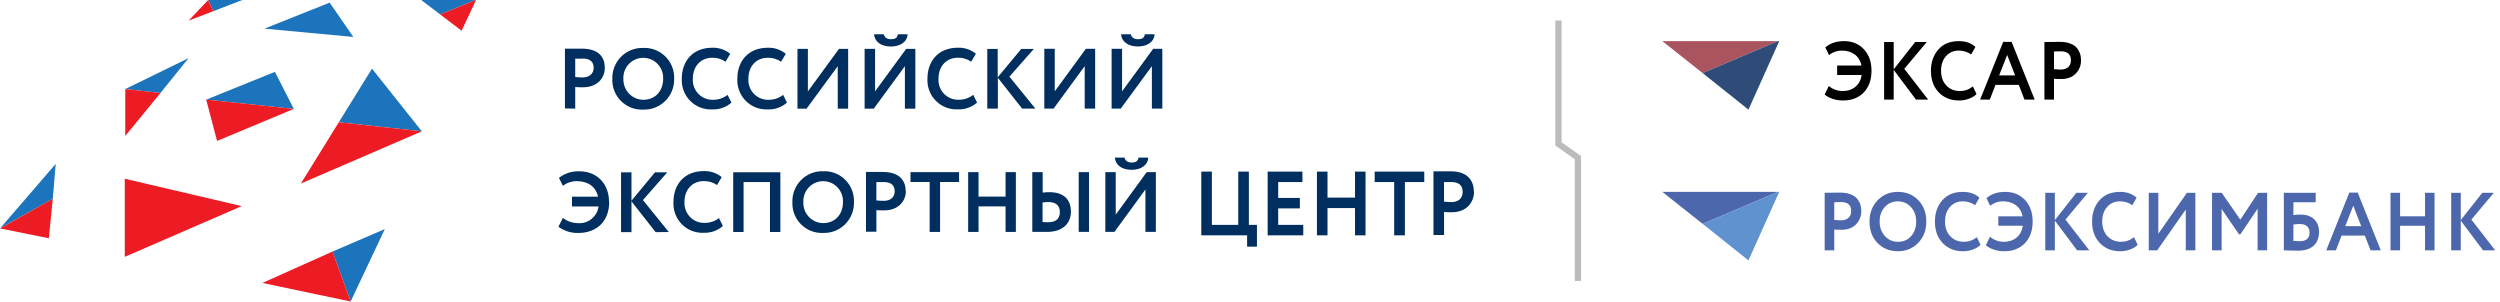 <svg width="398" height="48" viewBox="0 0 398 48" fill="none" xmlns="http://www.w3.org/2000/svg">
<g clip-path="url(#clip0_1561_19914)">
<path d="M91.576 17.296V13.857C91.983 13.895 92.521 13.895 92.828 13.895C95.086 13.895 96.287 12.427 96.287 10.808C96.287 9.189 95.411 7.746 92.627 7.746C91.964 7.746 90.469 7.746 89.938 7.746V17.265L91.576 17.296ZM92.765 9.315C93.897 9.315 94.51 9.806 94.51 10.795C94.51 11.784 93.741 12.332 92.752 12.332C92.359 12.329 91.967 12.306 91.576 12.263V9.34C92.02 9.34 92.427 9.34 92.765 9.34V9.315ZM97.481 12.54C97.456 13.195 97.565 13.849 97.804 14.459C98.042 15.069 98.404 15.623 98.867 16.084C99.329 16.546 99.882 16.905 100.49 17.14C101.098 17.375 101.748 17.48 102.398 17.448C103.047 17.471 103.694 17.36 104.299 17.123C104.903 16.885 105.453 16.526 105.915 16.066C106.376 15.606 106.74 15.056 106.983 14.45C107.226 13.844 107.343 13.194 107.328 12.54C107.351 11.884 107.24 11.231 107 10.62C106.76 10.01 106.397 9.457 105.934 8.996C105.47 8.534 104.917 8.175 104.308 7.94C103.699 7.706 103.049 7.601 102.398 7.633C101.75 7.61 101.104 7.722 100.501 7.96C99.897 8.198 99.348 8.557 98.887 9.017C98.427 9.477 98.065 10.026 97.823 10.632C97.581 11.238 97.465 11.887 97.481 12.54ZM99.239 12.54C99.22 12.109 99.288 11.679 99.439 11.275C99.589 10.871 99.82 10.502 100.116 10.191C100.412 9.879 100.768 9.631 101.161 9.461C101.555 9.292 101.979 9.205 102.408 9.205C102.836 9.205 103.26 9.292 103.654 9.461C104.047 9.631 104.403 9.879 104.7 10.191C104.995 10.502 105.226 10.871 105.377 11.275C105.527 11.679 105.595 12.109 105.576 12.54C105.576 14.43 104.387 15.885 102.404 15.885C101.977 15.88 101.555 15.79 101.163 15.618C100.771 15.446 100.418 15.197 100.123 14.885C99.829 14.573 99.599 14.205 99.449 13.802C99.298 13.399 99.229 12.97 99.246 12.54H99.239ZM115.81 15.123C115.164 15.619 114.376 15.887 113.564 15.885C113.125 15.906 112.687 15.832 112.277 15.671C111.869 15.509 111.498 15.262 111.19 14.947C110.882 14.631 110.643 14.254 110.49 13.839C110.336 13.424 110.271 12.982 110.299 12.54C110.299 10.474 111.625 9.195 113.376 9.195C114.136 9.172 114.883 9.392 115.51 9.825L116.254 8.565C115.443 7.902 114.42 7.56 113.376 7.601C110.249 7.601 108.541 9.775 108.541 12.509C108.504 13.163 108.604 13.818 108.836 14.43C109.067 15.043 109.425 15.599 109.885 16.062C110.346 16.525 110.898 16.885 111.506 17.119C112.114 17.352 112.764 17.453 113.414 17.416C114.523 17.456 115.604 17.071 116.441 16.339L115.816 15.079L115.81 15.123ZM124.654 15.123C124.011 15.618 123.225 15.886 122.415 15.885C121.976 15.906 121.537 15.834 121.127 15.673C120.717 15.511 120.346 15.265 120.037 14.949C119.729 14.634 119.489 14.256 119.335 13.841C119.181 13.426 119.116 12.982 119.143 12.54C119.143 10.474 120.47 9.195 122.221 9.195C122.981 9.172 123.728 9.392 124.355 9.825L125.099 8.565C124.287 7.902 123.265 7.56 122.221 7.601C119.094 7.601 117.386 9.775 117.386 12.509C117.349 13.163 117.449 13.818 117.681 14.43C117.913 15.043 118.271 15.599 118.731 16.062C119.191 16.525 119.743 16.885 120.351 17.119C120.959 17.352 121.609 17.453 122.259 17.416C123.367 17.456 124.449 17.071 125.286 16.339L124.661 15.079L124.654 15.123ZM128.408 17.296L133.368 10.537V17.296H135.026V7.778H133.569L128.615 14.55V7.778H126.957V17.296H128.408ZM139.104 17.296L144.059 10.537V17.296H145.723V7.778H144.265L139.311 14.55V7.778H137.647V17.296H139.104ZM139.149 5.459C139.242 6.619 140.23 7.406 141.851 7.406C143.34 7.406 144.447 6.631 144.484 5.459H142.932C142.877 6.045 142.458 6.247 141.851 6.247C141.244 6.247 140.812 5.989 140.706 5.459H139.149ZM154.912 15.117C154.269 15.612 153.482 15.88 152.673 15.879C152.233 15.899 151.795 15.826 151.386 15.665C150.977 15.503 150.606 15.256 150.298 14.941C149.99 14.625 149.751 14.248 149.598 13.833C149.444 13.418 149.379 12.976 149.407 12.534C149.407 10.468 150.733 9.189 152.484 9.189C153.244 9.165 153.992 9.386 154.618 9.819L155.362 8.559C154.551 7.896 153.529 7.554 152.484 7.595C149.357 7.595 147.65 9.768 147.65 12.502C147.612 13.157 147.713 13.812 147.944 14.424C148.176 15.036 148.533 15.592 148.994 16.056C149.455 16.519 150.007 16.879 150.614 17.113C151.222 17.346 151.872 17.447 152.523 17.41C153.631 17.45 154.712 17.065 155.55 16.332L154.924 15.072L154.912 15.117ZM157.195 17.29H158.859V12.383L162.725 17.29H164.833L160.698 12.2L164.589 7.79H162.587L158.834 12.307V7.79H157.177V17.309L157.195 17.29ZM167.729 17.29L172.683 10.531V17.29H174.348V7.771H172.871L167.917 14.543V7.771H166.253V17.29H167.729ZM178.426 17.29L183.38 10.531V17.29H185.044V7.771H183.586L178.633 14.543V7.771H176.968V17.29H178.426ZM178.469 5.453C178.563 6.612 179.552 7.4 181.171 7.4C182.661 7.4 183.768 6.625 183.806 5.453H182.254C182.198 6.039 181.778 6.241 181.171 6.241C180.565 6.241 180.134 5.982 180.021 5.453H178.469Z" fill="#002E5E"/>
<path d="M182.372 36.918H184.01V27.401H182.559L177.625 34.172V27.401H175.968V36.918H177.419L182.353 30.16V36.918H182.372ZM182.789 25.09H181.244C181.188 25.676 180.77 25.877 180.167 25.877C179.562 25.877 179.132 25.619 179.027 25.09H177.481C177.575 26.249 178.559 27.036 180.173 27.036C181.655 27.036 182.758 26.261 182.796 25.09H182.789ZM171.731 36.918H173.37V27.401H171.731V36.918ZM170.486 33.668C170.486 31.778 169.37 30.594 167.04 30.594C166.69 30.595 166.34 30.618 165.993 30.664V27.401H164.342V36.918C164.897 36.918 165.794 36.918 166.684 36.918C169.09 36.918 170.492 35.658 170.492 33.643L170.486 33.668ZM168.734 33.712C168.734 34.827 168.111 35.381 166.865 35.381C166.542 35.381 166.243 35.381 165.974 35.343V32.232C166.278 32.193 166.584 32.169 166.89 32.163C168.049 32.163 168.722 32.692 168.722 33.712H168.734ZM160.087 36.924H161.725V27.408H160.087V31.294H155.782V27.408H154.131V36.924H155.782V32.855H160.087V36.924ZM149.633 28.97H152.686V27.408H144.948V28.97H148.001V36.924H149.658V28.97H149.633ZM144.189 30.437C144.189 28.875 143.316 27.376 140.544 27.376C139.884 27.376 138.394 27.376 137.865 27.376V36.892H139.522V33.454C139.927 33.492 140.463 33.492 140.768 33.492C143.017 33.492 144.213 32.024 144.213 30.405L144.189 30.437ZM142.437 30.437C142.437 31.495 141.671 31.974 140.687 31.974C140.295 31.971 139.905 31.948 139.516 31.904V28.982C139.958 28.982 140.364 28.982 140.7 28.982C141.827 28.982 142.437 29.473 142.437 30.462V30.437ZM135.953 32.175C135.977 31.519 135.867 30.865 135.629 30.254C135.39 29.643 135.028 29.089 134.566 28.627C134.105 28.165 133.553 27.805 132.946 27.57C132.341 27.336 131.692 27.231 131.043 27.263C130.397 27.24 129.754 27.351 129.151 27.59C128.55 27.828 128.003 28.189 127.544 28.649C127.086 29.109 126.725 29.659 126.484 30.266C126.244 30.872 126.129 31.522 126.146 32.175C126.12 32.83 126.23 33.484 126.468 34.094C126.704 34.704 127.065 35.257 127.526 35.718C127.986 36.18 128.537 36.539 129.143 36.774C129.748 37.009 130.395 37.113 131.043 37.081C131.689 37.105 132.333 36.994 132.936 36.757C133.538 36.519 134.086 36.16 134.546 35.7C135.006 35.24 135.367 34.691 135.609 34.084C135.851 33.478 135.968 32.828 135.953 32.175ZM134.201 32.175C134.201 34.065 133.018 35.52 131.037 35.52C130.611 35.515 130.191 35.424 129.801 35.252C129.411 35.08 129.058 34.831 128.765 34.519C128.472 34.207 128.243 33.839 128.093 33.437C127.943 33.034 127.874 32.605 127.891 32.175C127.872 31.744 127.94 31.314 128.09 30.91C128.24 30.507 128.469 30.138 128.764 29.826C129.058 29.515 129.413 29.267 129.805 29.097C130.198 28.928 130.619 28.84 131.046 28.84C131.473 28.84 131.895 28.928 132.288 29.097C132.68 29.267 133.034 29.515 133.329 29.826C133.623 30.138 133.853 30.507 134.003 30.91C134.153 31.314 134.221 31.744 134.201 32.175ZM122.577 36.937H124.234V27.42H116.727V36.937H118.378V28.982H122.577V36.937ZM108.964 32.175C108.964 30.109 110.285 28.831 112.029 28.831C112.786 28.808 113.53 29.028 114.154 29.461L114.895 28.201C114.087 27.539 113.069 27.196 112.029 27.238C108.914 27.238 107.214 29.41 107.214 32.15C107.177 32.804 107.277 33.459 107.507 34.071C107.738 34.683 108.095 35.239 108.553 35.702C109.011 36.166 109.561 36.526 110.166 36.759C110.772 36.992 111.42 37.094 112.066 37.056C113.17 37.096 114.248 36.711 115.082 35.979L114.46 34.719C113.817 35.216 113.031 35.483 112.222 35.482C111.785 35.502 111.349 35.429 110.942 35.267C110.534 35.106 110.164 34.859 109.858 34.544C109.551 34.228 109.313 33.851 109.16 33.436C109.007 33.022 108.943 32.579 108.97 32.137L108.964 32.175ZM106.473 36.937L102.354 31.848L106.23 27.439H104.267L100.529 31.955V27.439H98.872V36.955H100.529V32.049L104.373 36.955L106.473 36.937ZM96.959 32.163C96.959 29.196 94.997 27.269 92.224 27.269C91.058 27.229 89.913 27.598 88.985 28.314L89.608 29.574C90.245 29.094 91.019 28.835 91.813 28.837C93.589 28.837 94.878 29.719 95.202 31.312H91.059V32.874H95.296C95.184 33.651 94.787 34.355 94.182 34.847C93.578 35.339 92.811 35.582 92.037 35.526C91.161 35.525 90.31 35.233 89.614 34.694L88.904 36.093C89.817 36.771 90.929 37.121 92.062 37.088C95.078 37.088 96.984 35.142 96.984 32.163H96.959Z" fill="#002E5E"/>
<path d="M234.639 30.535C234.639 28.871 233.752 27.273 230.933 27.273C230.261 27.273 228.746 27.273 228.208 27.273V37.414H229.893V33.75C230.305 33.79 230.85 33.79 231.16 33.79C233.448 33.79 234.665 32.227 234.665 30.502L234.639 30.535ZM232.859 30.535C232.859 31.663 232.079 32.173 231.079 32.173C230.681 32.17 230.283 32.145 229.887 32.099V28.985C230.336 28.985 230.749 28.985 231.091 28.985C232.237 28.985 232.859 29.508 232.859 30.562V30.535ZM223.639 28.985H226.744V27.32H218.849V28.985H221.954V37.461H223.658V28.985H223.639ZM215.718 37.461H217.392V27.32H215.718V31.461H211.34V27.32H209.655V37.461H211.34V33.126H215.718V37.461ZM201.778 37.461H207.481V35.797H203.488V33.173H206.936V31.509H203.488V28.985H207.347V27.32H201.81V37.461H201.778ZM198.534 39.273H200.105V35.797H198.819V27.32H197.133V35.797H192.932V27.32H191.247V37.461H198.54V39.273H198.534Z" fill="#002E5E"/>
<path d="M38.557 0.005L33.964 1.778L33.141 0L38.557 0.005Z" fill="#1C75BC"/>
<path d="M33.14 0L33.963 1.778L30.026 3.284L33.14 0Z" fill="#ED1C24"/>
<path d="M52.481 0.418L56.252 5.882L42.095 4.559L52.481 0.418Z" fill="#1C75BC"/>
<path d="M75.695 0.004L70.073 2.296L67.062 0.004H75.695Z" fill="#1C75BC"/>
<path d="M30.027 9.246L25.547 14.801L19.94 14.179L30.027 9.246Z" fill="#1C75BC"/>
<path d="M25.548 14.801L19.94 21.647V14.18L25.548 14.801Z" fill="#ED1C24"/>
<path d="M75.783 0.004L73.486 4.889L70.072 2.296L75.695 0.004H75.783Z" fill="#ED1C24"/>
<path d="M8.87 26.086L8.405 31.641L0.02 36.344L8.87 26.086Z" fill="#1C75BC"/>
<path d="M8.405 31.641L7.774 37.934L0 36.365L8.405 31.641Z" fill="#ED1C24"/>
<path d="M59.22 10.926L67.154 20.905L53.938 19.459L59.22 10.926Z" fill="#1C75BC"/>
<path d="M67.156 20.907L47.894 29.221L53.94 19.461L67.156 20.907Z" fill="#ED1C24"/>
<path d="M38.484 32.813L19.863 40.891V28.453L38.484 32.813Z" fill="#ED1C24"/>
<path d="M61.263 36.469L55.822 48.001L52.93 40.047L61.263 36.469Z" fill="#1C75BC"/>
<path d="M52.932 40.047L55.824 48.001L41.775 45.044L52.932 40.047Z" fill="#ED1C24"/>
<path d="M32.824 15.862L43.769 11.438L46.775 17.34L32.824 15.862Z" fill="#1C75BC"/>
<path d="M32.824 15.859L46.775 17.338L34.557 22.437L32.824 15.859Z" fill="#ED1C24"/>
<path d="M248.104 3.273V22.91L251.205 25.092V44.728" stroke="#BCBCBC"/>
<path d="M283.043 6.547L271.055 11.634L264.644 6.547H283.043Z" fill="#AA545F"/>
<path d="M283.252 6.547L278.353 17.456L271.056 11.634L283.044 6.547H283.252Z" fill="#2F4B77"/>
<path d="M296.381 11.94H292.473V10.435H296.344C296.195 9.684 295.843 9.1 295.289 8.681C294.735 8.262 294.044 8.052 293.217 8.052C292.457 8.052 291.778 8.288 291.183 8.759L290.588 7.555C291.34 6.883 292.337 6.547 293.577 6.547C294.867 6.547 295.918 6.979 296.728 7.843C297.539 8.716 297.944 9.855 297.944 11.26C297.944 12.7 297.534 13.852 296.716 14.716C295.889 15.571 294.785 15.998 293.404 15.998C292.825 15.998 292.275 15.911 291.754 15.737C291.233 15.562 290.811 15.331 290.488 15.043L291.146 13.694C291.799 14.227 292.543 14.493 293.379 14.493C294.173 14.493 294.838 14.271 295.376 13.825C295.922 13.372 296.257 12.743 296.381 11.94Z" fill="black"/>
<path d="M301.477 15.855H299.951V6.691H301.477V11.038L304.901 6.691H306.737L303.164 10.959L306.96 15.855H305.025L301.477 11.129V15.855Z" fill="black"/>
<path d="M314.079 13.76L314.662 14.964C314.389 15.27 313.996 15.518 313.483 15.71C312.979 15.902 312.445 15.998 311.883 15.998C310.56 15.998 309.481 15.566 308.645 14.703C307.818 13.838 307.405 12.695 307.405 11.273C307.405 9.911 307.798 8.781 308.583 7.882C309.361 6.992 310.448 6.547 311.846 6.547C312.954 6.547 313.835 6.857 314.488 7.476L313.806 8.668C313.219 8.257 312.565 8.052 311.846 8.052C311.019 8.052 310.341 8.345 309.811 8.929C309.282 9.514 309.017 10.295 309.017 11.273C309.017 12.233 309.294 13.009 309.849 13.603C310.411 14.196 311.135 14.493 312.02 14.493C312.78 14.493 313.467 14.249 314.079 13.76Z" fill="black"/>
<path d="M316.776 15.854H315.238L318.91 6.664H320.249L323.921 15.854H322.296L321.391 13.511H317.682L316.776 15.854ZM320.808 12.005L319.542 8.746L318.265 12.005H320.808Z" fill="black"/>
<path d="M326.996 12.542V15.854H325.47V6.69C325.834 6.69 326.226 6.686 326.648 6.677C327.078 6.668 327.508 6.664 327.938 6.664C328.55 6.664 329.08 6.747 329.526 6.913C329.981 7.07 330.333 7.292 330.581 7.58C330.829 7.86 331.011 8.17 331.127 8.51C331.242 8.842 331.3 9.208 331.3 9.61C331.3 10.439 331.019 11.141 330.457 11.717C329.903 12.293 329.125 12.581 328.124 12.581C327.62 12.581 327.244 12.568 326.996 12.542ZM328.087 8.17L326.996 8.196V11.01C327.434 11.054 327.794 11.076 328.075 11.076C328.563 11.076 328.951 10.949 329.241 10.696C329.539 10.443 329.688 10.076 329.688 9.596C329.688 8.645 329.154 8.17 328.087 8.17Z" fill="black"/>
<path d="M283.043 30.547L271.055 35.634L264.644 30.547H283.043Z" fill="#4D67AC"/>
<path d="M283.252 30.547L278.353 41.456L271.056 35.634L283.044 30.547H283.252Z" fill="#5F92CE"/>
<path d="M292.014 36.542V39.854H290.488V30.69C290.852 30.69 291.245 30.686 291.667 30.677C292.097 30.668 292.527 30.664 292.957 30.664C293.569 30.664 294.098 30.747 294.545 30.913C295 31.07 295.351 31.292 295.599 31.58C295.847 31.86 296.029 32.169 296.145 32.51C296.261 32.842 296.319 33.208 296.319 33.609C296.319 34.439 296.038 35.141 295.475 35.717C294.921 36.293 294.144 36.581 293.143 36.581C292.639 36.581 292.262 36.568 292.014 36.542ZM293.106 32.169L292.014 32.196V35.01C292.452 35.054 292.812 35.076 293.093 35.076C293.581 35.076 293.97 34.949 294.259 34.696C294.557 34.443 294.706 34.076 294.706 33.596C294.706 32.645 294.173 32.169 293.106 32.169Z" fill="#4D67AC"/>
<path d="M297.626 35.273C297.626 33.937 298.048 32.816 298.892 31.908C299.752 31.001 300.835 30.547 302.142 30.547C303.449 30.547 304.528 30.983 305.38 31.856C306.24 32.737 306.67 33.876 306.67 35.273C306.67 36.643 306.24 37.773 305.38 38.663C304.52 39.553 303.44 39.998 302.142 39.998C300.835 39.998 299.756 39.562 298.904 38.689C298.052 37.817 297.626 36.678 297.626 35.273ZM299.239 35.273C299.239 36.198 299.516 36.966 300.07 37.577C300.624 38.188 301.315 38.493 302.142 38.493C303.035 38.493 303.742 38.188 304.263 37.577C304.793 36.966 305.057 36.198 305.057 35.273C305.057 34.339 304.776 33.566 304.214 32.956C303.651 32.353 302.961 32.052 302.142 32.052C301.307 32.052 300.612 32.353 300.058 32.956C299.512 33.558 299.239 34.33 299.239 35.273Z" fill="#4D67AC"/>
<path d="M314.713 37.76L315.296 38.964C315.023 39.27 314.63 39.519 314.117 39.711C313.613 39.903 313.079 39.998 312.517 39.998C311.194 39.998 310.114 39.566 309.279 38.703C308.452 37.839 308.039 36.695 308.039 35.273C308.039 33.911 308.431 32.781 309.217 31.882C309.994 30.992 311.082 30.547 312.48 30.547C313.588 30.547 314.469 30.857 315.122 31.476L314.44 32.668C313.852 32.257 313.199 32.052 312.48 32.052C311.653 32.052 310.974 32.345 310.445 32.929C309.916 33.514 309.651 34.295 309.651 35.273C309.651 36.233 309.928 37.009 310.482 37.603C311.045 38.196 311.768 38.493 312.653 38.493C313.414 38.493 314.101 38.249 314.713 37.76Z" fill="#4D67AC"/>
<path d="M322.036 35.94H318.128V34.435H321.999C321.85 33.684 321.499 33.1 320.945 32.681C320.39 32.262 319.7 32.052 318.873 32.052C318.112 32.052 317.434 32.288 316.839 32.759L316.242 31.555C316.995 30.883 317.991 30.547 319.233 30.547C320.522 30.547 321.572 30.979 322.383 31.843C323.193 32.716 323.599 33.855 323.599 35.26C323.599 36.7 323.19 37.852 322.372 38.716C321.545 39.571 320.44 39.998 319.059 39.998C318.48 39.998 317.93 39.911 317.409 39.737C316.888 39.562 316.466 39.331 316.143 39.043L316.802 37.694C317.455 38.227 318.199 38.493 319.035 38.493C319.828 38.493 320.493 38.27 321.031 37.825C321.577 37.372 321.911 36.743 322.036 35.94Z" fill="#4D67AC"/>
<path d="M327.133 39.855H325.607V30.691H327.133V35.038L330.557 30.691H332.393L328.82 34.959L332.616 39.855H330.681L327.133 35.129V39.855Z" fill="#4D67AC"/>
<path d="M339.734 37.76L340.317 38.964C340.044 39.27 339.651 39.519 339.139 39.711C338.634 39.903 338.101 39.998 337.538 39.998C336.215 39.998 335.136 39.566 334.301 38.703C333.474 37.839 333.06 36.695 333.06 35.273C333.06 33.911 333.453 32.781 334.239 31.882C335.016 30.992 336.103 30.547 337.501 30.547C338.609 30.547 339.49 30.857 340.143 31.476L339.461 32.668C338.874 32.257 338.221 32.052 337.501 32.052C336.674 32.052 335.996 32.345 335.467 32.929C334.937 33.514 334.673 34.295 334.673 35.273C334.673 36.233 334.95 37.009 335.504 37.603C336.066 38.196 336.79 38.493 337.675 38.493C338.436 38.493 339.122 38.249 339.734 37.76Z" fill="#4D67AC"/>
<path d="M347.975 33.349L343.422 39.855H342.083V30.691H343.608V37.211L348.161 30.691H349.501V39.855H347.975V33.349Z" fill="#4D67AC"/>
<path d="M353.682 39.855H352.156V30.691H353.694L356.659 34.972L359.487 30.691H360.926V39.855H359.413V33.231L356.671 37.302H356.448L353.682 33.27V39.855Z" fill="#4D67AC"/>
<path d="M363.585 39.855V30.691H368.659V32.197H365.111V34.239C365.45 34.187 365.839 34.16 366.277 34.16C367.178 34.16 367.89 34.409 368.411 34.907C368.932 35.404 369.192 36.076 369.192 36.923C369.192 37.874 368.899 38.611 368.311 39.135C367.732 39.65 366.91 39.907 365.843 39.907C365.644 39.907 365.206 39.899 364.528 39.881C364.395 39.881 364.255 39.877 364.106 39.868C363.957 39.868 363.841 39.864 363.759 39.855C363.684 39.855 363.626 39.855 363.585 39.855ZM366.153 35.666C365.839 35.666 365.491 35.692 365.111 35.745V38.35C365.516 38.385 365.839 38.402 366.078 38.402C367.145 38.402 367.679 37.948 367.679 37.041C367.679 36.613 367.55 36.277 367.294 36.032C367.038 35.788 366.657 35.666 366.153 35.666Z" fill="#4D67AC"/>
<path d="M371.875 39.854H370.336L374.008 30.664H375.348L379.02 39.854H377.395L376.489 37.511H372.78L371.875 39.854ZM375.906 36.005L374.641 32.745L373.363 36.005H375.906Z" fill="#4D67AC"/>
<path d="M387.578 39.855H386.064V35.941H382.095V39.855H380.569V30.691H382.095V34.435H386.064V30.691H387.578V39.855Z" fill="#4D67AC"/>
<path d="M391.756 39.855H390.23V30.691H391.756V35.038L395.18 30.691H397.016L393.443 34.959L397.239 39.855H395.304L391.756 35.129V39.855Z" fill="#4D67AC"/>
</g>
<defs>
<clipPath id="clip0_1561_19914">
<rect width="398" height="48" fill="white"/>
</clipPath>
</defs>
</svg>
